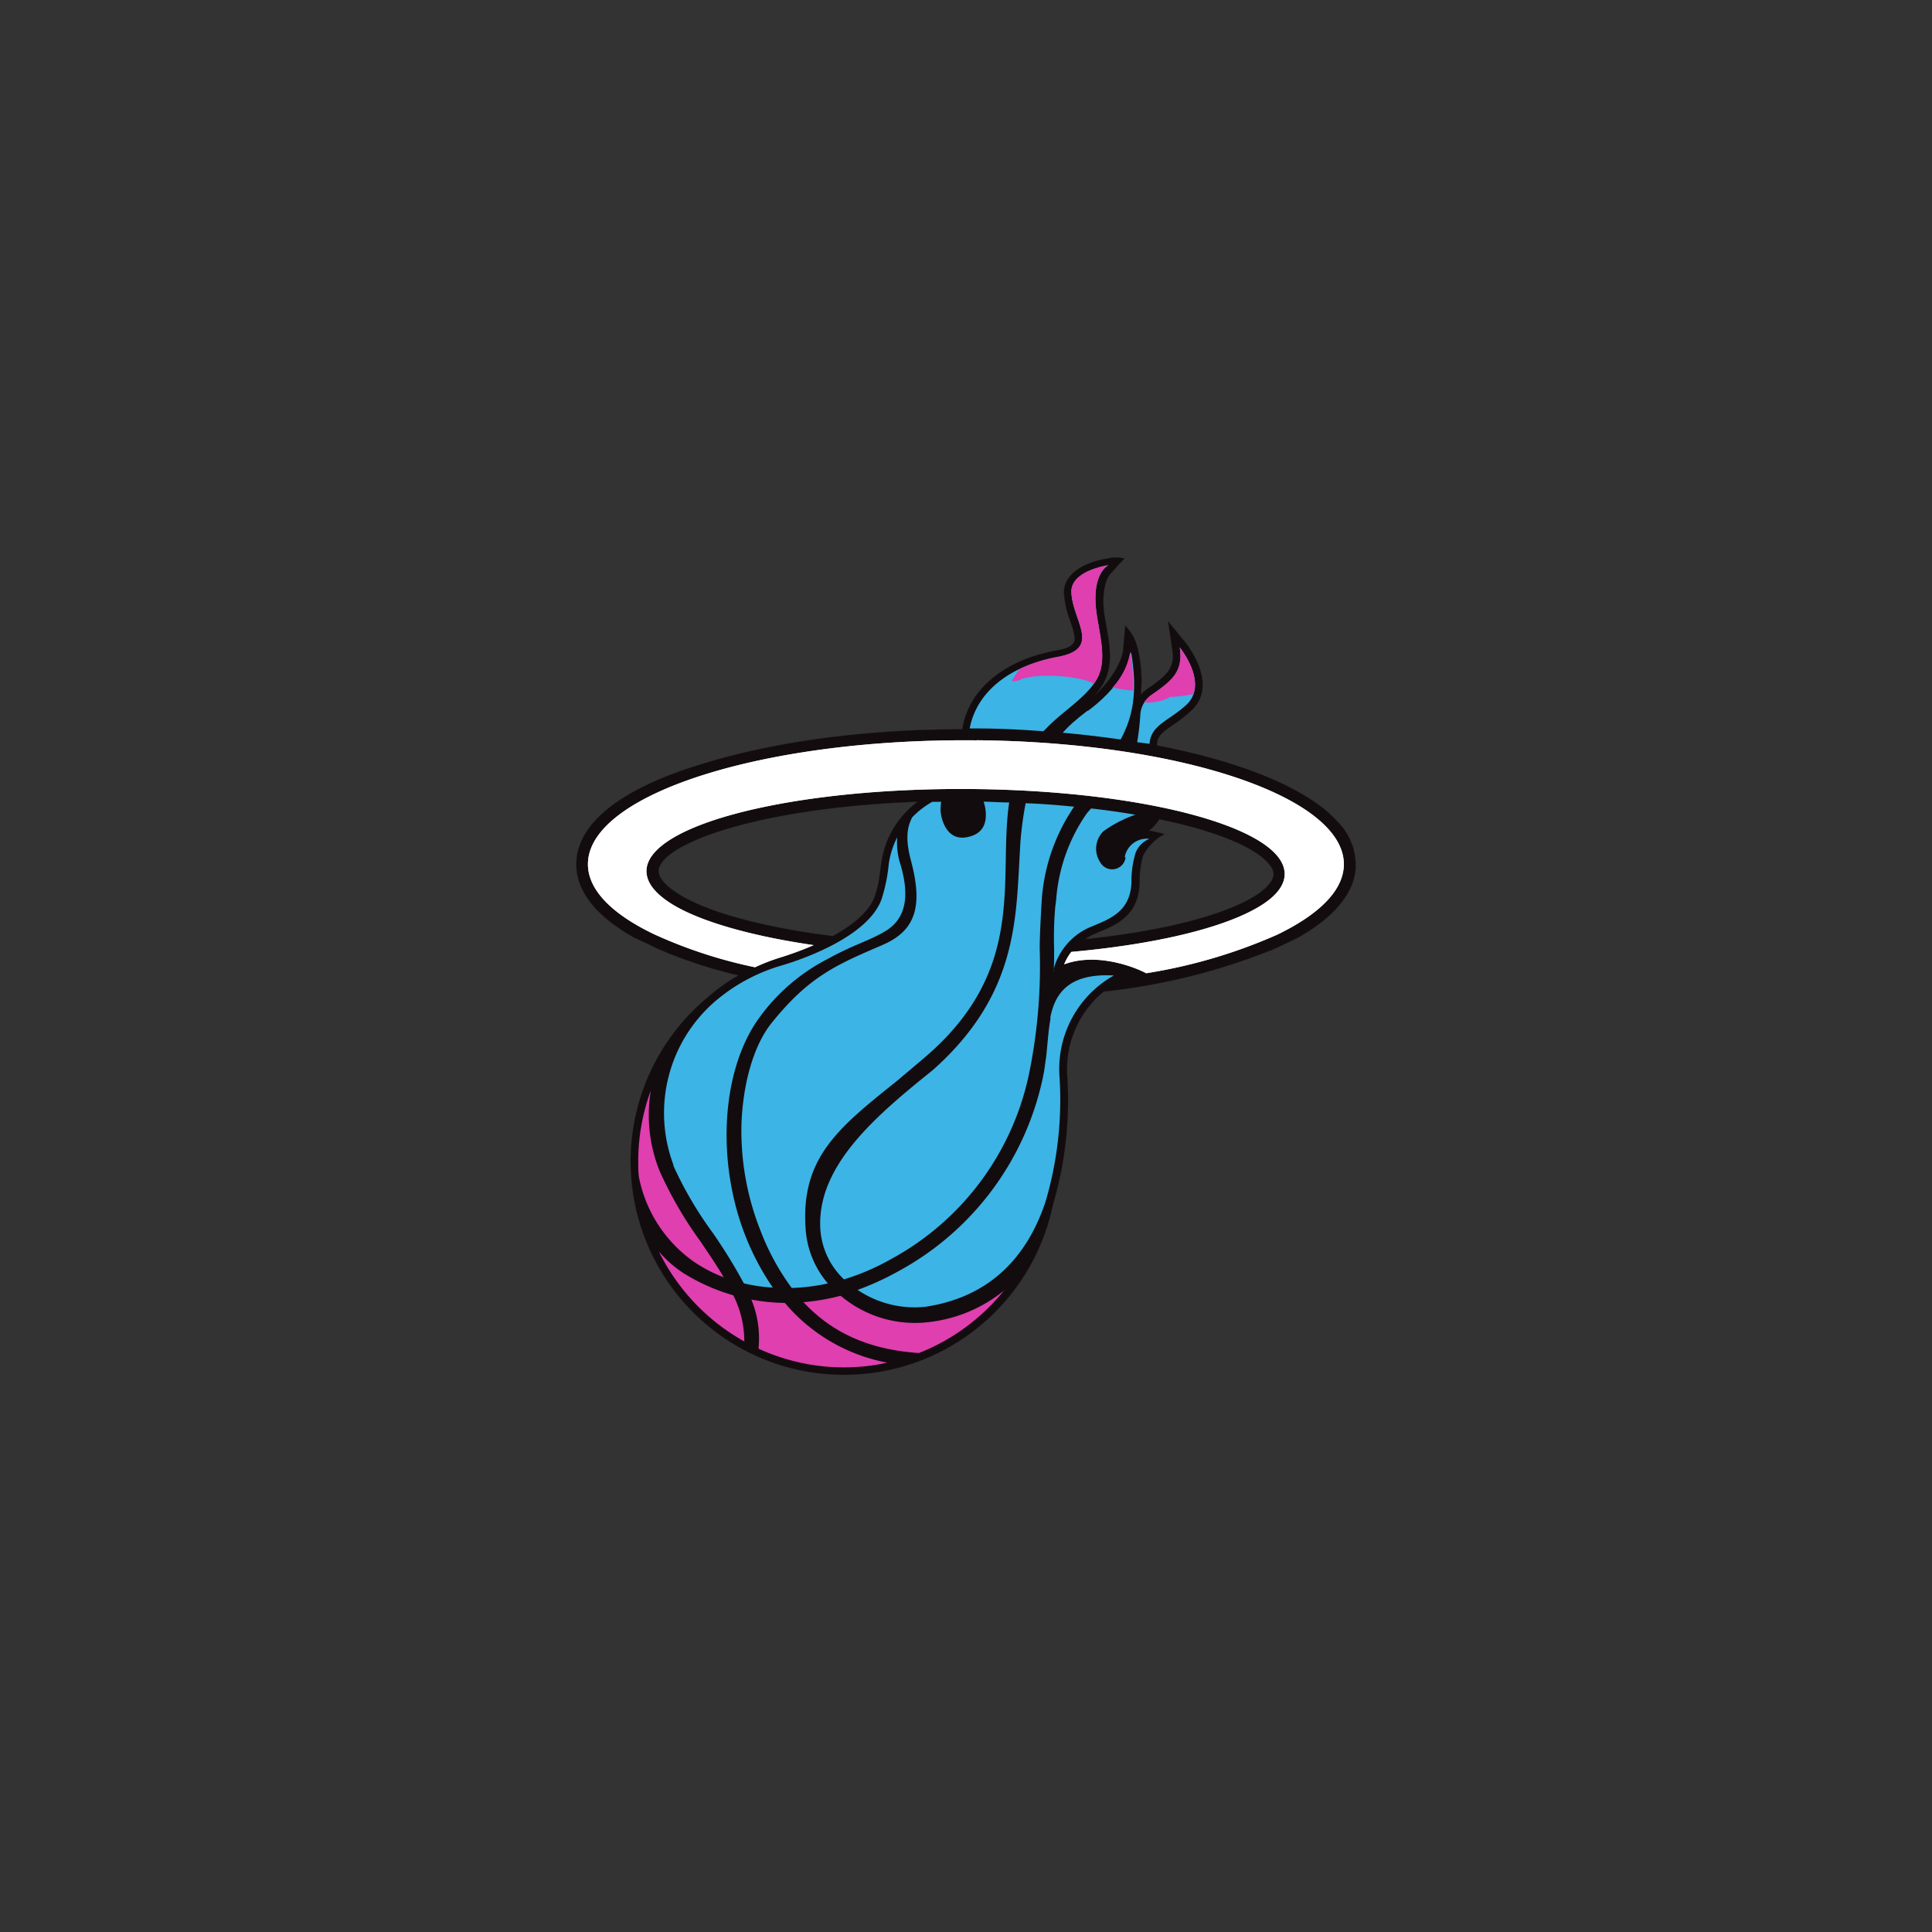 <svg id="Layer_1" data-name="Layer 1" xmlns="http://www.w3.org/2000/svg" viewBox="0 0 200 200"><rect x="0" y="0" width="200" height="200" fill="#333333" stroke="none"/><defs><style>.cls-1{fill:#130c0e;}.cls-2{fill:none;stroke:#231f20;stroke-width:0.02px;}.cls-3{fill:#3cb4e5;}.cls-4{fill:#df3faf;}.cls-5{fill:#fff;}</style></defs><path class="cls-1" d="M138.41,85c-3.08-3.39-9.88-6.15-18.64-7.84,0-1,.64-1.41,1.74-2.17a15.21,15.21,0,0,0,1.85-1.46c2.83-2.69-.48-6.8-.62-7l-1.83-2.22.43,2.85c.31,1.95-.41,2.65-2.53,4.12a4.81,4.81,0,0,0-.71.61,14.32,14.32,0,0,0-.28-4.57,5,5,0,0,0-1.34-2.56l-.23,2.64S116,69.48,113.31,72a7.18,7.18,0,0,0,.65-.83c1.34-1.94,1-4.16.5-6.74l-.09-.53c-.46-2.67.26-4.35.72-4.62.44-.56,1.33-1.46,1.33-1.46a3.6,3.6,0,0,0-1.79,0c-1.7.24-4.57,1.27-4.49,3.59a9.71,9.71,0,0,0,.65,2.88c.31.92.62,1.8.35,2.24s-.85.64-1.83.81c-4,.74-7.11,2.62-8.7,5.32a8.55,8.55,0,0,0-1,2.83c-10,0-19.45,1.28-26.78,3.55C64.56,81.5,60,85,59.68,89c-.19,2.13.76,5.15,6,8.08l0,0,1.5.7h0l.79.39h0a48.6,48.6,0,0,0,8.47,2.8,19.12,19.12,0,0,0-3.11,2.21A22.09,22.09,0,1,0,109,124.72a38.17,38.17,0,0,0,1.49-13.23,10.39,10.39,0,0,1,3.77-8.84A65.19,65.19,0,0,0,132,98.2l.74-.35h0l1.59-.76,0,0c3.69-2.07,5.76-4.51,6-7.08a6.39,6.39,0,0,0-1.91-5m-7.17,4.3c.63.69.59,1.12.58,1.28-.07.78-1.06,1.75-2.74,2.63-3.51,1.83-9.55,3.25-16.74,4a4.31,4.31,0,0,1,1-.55l.12-.06c2.06-.83,4.4-1.78,4.51-5.2a9.58,9.58,0,0,1,.35-2.81,5.25,5.25,0,0,1,2.24-2.26L119.15,86a.75.75,0,0,1-.22,0A3.82,3.82,0,0,0,120,84.81c5.85,1.2,9.77,2.86,11.23,4.49m-63.06.83C68.44,87.31,78.58,83.6,95,83a9.42,9.42,0,0,0-3.77,6.35l-.17,1.22a11.09,11.09,0,0,1-.52,2.27c-.64,1.65-2.41,3-4.33,4.06-6.62-.83-12.14-2.23-15.36-4h0c-1.76-1-2.73-2-2.66-2.81"/><path class="cls-2" d="M138.41,85c-3.08-3.39-9.88-6.15-18.64-7.84,0-1,.64-1.41,1.74-2.17a15.21,15.21,0,0,0,1.85-1.46c2.83-2.69-.48-6.8-.62-7l-1.83-2.22.43,2.85c.31,1.95-.41,2.65-2.53,4.12a4.81,4.81,0,0,0-.71.61,14.32,14.32,0,0,0-.28-4.57,5,5,0,0,0-1.34-2.56l-.23,2.64S116,69.48,113.31,72a7.18,7.18,0,0,0,.65-.83c1.34-1.94,1-4.16.5-6.74l-.09-.53c-.46-2.67.26-4.35.72-4.62.44-.56,1.33-1.46,1.33-1.46a3.6,3.6,0,0,0-1.79,0c-1.7.24-4.57,1.27-4.49,3.59a9.71,9.71,0,0,0,.65,2.88c.31.92.62,1.8.35,2.24s-.85.64-1.83.81c-4,.74-7.11,2.62-8.7,5.32a8.55,8.55,0,0,0-1,2.83c-10,0-19.45,1.28-26.78,3.55C64.56,81.5,60,85,59.68,89c-.19,2.13.76,5.15,6,8.08l0,0,1.5.7h0l.79.39h0a48.6,48.6,0,0,0,8.47,2.8,19.12,19.12,0,0,0-3.11,2.21A22.09,22.09,0,1,0,109,124.72a38.17,38.17,0,0,0,1.49-13.23,10.39,10.39,0,0,1,3.77-8.84A65.19,65.19,0,0,0,132,98.2l.74-.35h0l1.59-.76,0,0c3.69-2.07,5.76-4.51,6-7.08A6.39,6.39,0,0,0,138.41,85Zm-7.17,4.3c.63.69.59,1.12.58,1.28-.07.78-1.06,1.75-2.74,2.63-3.51,1.83-9.55,3.25-16.74,4a4.31,4.31,0,0,1,1-.55l.12-.06c2.06-.83,4.4-1.78,4.51-5.2a9.58,9.58,0,0,1,.35-2.81,5.25,5.25,0,0,1,2.24-2.26L119.15,86a.75.75,0,0,1-.22,0A3.82,3.82,0,0,0,120,84.81C125.86,86,129.78,87.67,131.24,89.3Zm-63.06.83C68.44,87.31,78.58,83.6,95,83a9.42,9.42,0,0,0-3.77,6.35l-.17,1.22a11.09,11.09,0,0,1-.52,2.27c-.64,1.65-2.41,3-4.33,4.06-6.62-.83-12.14-2.23-15.36-4h0C69.08,92,68.11,91,68.18,90.13Z"/><path class="cls-3" d="M119,77c.15-2,2-2.35,3.84-4.06,2.32-2.21-.71-5.9-.71-5.9.38,2.48-.76,3.42-2.87,4.88a2.62,2.62,0,0,0-1.21,2,26.48,26.48,0,0,1-.33,2.91L119,77"/><path class="cls-3" d="M112.58,73.57c-.56.42-1.09.85-1.57,1.28s-.69.67-1,1c2,.18,4,.42,6,.7,1.22-2.25,1.8-4.77,1.08-9.07,0,0-.18,2.92-4.46,6.1"/><path class="cls-3" d="M101.14,75.41c2.35,0,4.64.12,6.88.29a1.66,1.66,0,0,1,.23-.23c1.49-1.62,3.82-3,5.06-4.79s.74-4,.28-6.68c-.8-4.62,1.15-5.47,1.15-5.47s-3.9.54-3.83,2.78c.11,3,3.24,5.88-1.47,6.72-5.15.94-8.37,3.74-9.06,7.38Z"/><path class="cls-4" d="M66.13,121.79a14,14,0,0,0,5.54,8.71,14.44,14.44,0,0,0,3.25,1.72c-.72-1.22-1.55-2.44-2.4-3.7a40.07,40.07,0,0,1-4.25-7.33,15.53,15.53,0,0,1-.9-8.3,21.32,21.32,0,0,0-1.3,7.35c0,.53,0,1,.06,1.55"/><path class="cls-4" d="M103.92,133.61a15,15,0,0,1-7.58,3.23,11.93,11.93,0,0,1-9.19-2.6,1.21,1.21,0,0,1-.14-.1,22.42,22.42,0,0,1-3.83.66c2.92,3.14,6.75,4.91,11.89,5.26a.11.11,0,0,0,.07,0h0a21.36,21.36,0,0,0,8.87-6.56l-.1.09"/><path class="cls-4" d="M77.05,138.87a10.55,10.55,0,0,0-1.14-4.78,20.46,20.46,0,0,1-5.15-2.29,12,12,0,0,1-2.55-2.24h0a21.51,21.51,0,0,0,8.85,9.31"/><path class="cls-4" d="M91.78,141.05a18.29,18.29,0,0,1-10.53-6.17,20.11,20.11,0,0,1-3.47-.35,10.55,10.55,0,0,1,.74,5.08,21.1,21.1,0,0,0,8.85,1.94,20.41,20.41,0,0,0,4.44-.48s0,0,0,0"/><path class="cls-3" d="M69.69,120.63a38.61,38.61,0,0,0,4.1,7A54,54,0,0,1,77,132.85a16.46,16.46,0,0,0,3,.44,26.72,26.72,0,0,1-2.77-5.19c-3.06-7.63-2.61-17,1.19-22.49a20,20,0,0,1,7.34-6.38c2.6-1.44,4.23-1.84,5.88-2.83s2.77-2.87,1.58-6.9a7.35,7.35,0,0,1-.34-2.82A8.63,8.63,0,0,0,92,89.47h0a16.92,16.92,0,0,1-.76,3.67C89.68,97.29,82,99.62,81,99.92a18.53,18.53,0,0,0-7.1,3.85,15.28,15.28,0,0,0-4.17,16.86"/><path class="cls-3" d="M101.83,83a5.43,5.43,0,0,1,.18.75c.2,1.46-.24,2.64-2,2.93S97.52,85.33,97.37,84A6.09,6.09,0,0,1,97.43,83h-.91a8.94,8.94,0,0,0-2.1,1.62c-.37.77-.81,1.87-.13,4.42,1.2,4.52.69,7.23-2.93,8.78-4.61,2-7.56,3.16-11.53,8.14-1.87,2.36-2.9,6.29-3.07,10.24a28,28,0,0,0,2,11.28,24.78,24.78,0,0,0,3.2,5.85,20,20,0,0,0,3.74-.47,9.65,9.65,0,0,1-2.31-5.77c-.47-7.3,3.46-10.39,9.52-15.24l2.71-2.29c10.83-9.17,7.67-18.52,8.85-26.49-.85,0-1.72-.07-2.61-.08"/><path class="cls-3" d="M106.18,83.13a33.81,33.81,0,0,0-.6,5c-.42,7-.22,14.82-9,22.63-5.89,4.73-11.9,9.83-11.67,16.24a7.86,7.86,0,0,0,2.46,5.44,23.91,23.91,0,0,0,4.82-2.07,28.44,28.44,0,0,0,14.33-19.18,55.53,55.53,0,0,0,1.11-13c0-1.75.22-5.15.22-5.15a19.5,19.5,0,0,1,3.09-9.15,4.13,4.13,0,0,1,.25-.38c-1.59-.16-3.26-.3-5-.36"/><path class="cls-3" d="M108.75,105.46v0c-.24,1.24-.3,2.65-.46,4-.08.54-.14,1-.22,1.54a4.31,4.31,0,0,0-.09.44,29.81,29.81,0,0,1-15,20.17,29.08,29.08,0,0,1-4.2,1.92,10.55,10.55,0,0,0,7,1.75c7.22-1.08,10.74-5.77,12.44-10.84a37.24,37.24,0,0,0,1.46-13,11.09,11.09,0,0,1,5.63-10.46c-4.58-.25-6.09,1.76-6.59,4.39"/><path class="cls-3" d="M116.52,88.74a1.4,1.4,0,0,1-2.6.56,2.53,2.53,0,0,1,.31-3.25,12.64,12.64,0,0,1,3.31-1.71h0c-1.44-.25-3-.47-4.59-.65l-.06.07c-.14.16-.29.32-.42.49a17.94,17.94,0,0,0-3.14,8.93l-.09.69a36.65,36.65,0,0,0-.12,4.28v.73c0,.57,0,1.16-.07,1.73h0c0-.23,0-.32,0-.2a6.62,6.62,0,0,1,3.94-4.49c2-.83,4-1.58,4.14-4.55a10,10,0,0,1,.43-3.1,2.58,2.58,0,0,1,1.42-1.43,2.31,2.31,0,0,0-2.55,1.9"/><path class="cls-5" d="M101.14,76.64C79.53,76.41,61.51,82,60.88,89.08c-.25,2.83,2.3,5.46,6.83,7.63a49.06,49.06,0,0,0,10.45,3.42,20.23,20.23,0,0,1,2.58-1,34.15,34.15,0,0,0,3.49-1.29c-6-.87-11-2.24-14-3.86-2.22-1.21-3.42-2.56-3.3-4,.43-4.76,15.55-8.48,33.79-8.3s32.68,4.19,32.26,9c-.11,1.3-1.32,2.52-3.38,3.59-3.81,2-10.54,3.54-18.7,4.27a5.63,5.63,0,0,0-.74,1.29c3.71-1.4,8,.68,8,.68a4.51,4.51,0,0,1,.49.24,54.45,54.45,0,0,0,13.58-4c4.12-2,6.63-4.34,6.87-6.91.61-7.09-16.39-13-38-13.21"/><path class="cls-2" d="M101.14,76.64C79.53,76.41,61.51,82,60.88,89.08c-.25,2.83,2.3,5.46,6.83,7.63a49.06,49.06,0,0,0,10.45,3.42,20.23,20.23,0,0,1,2.58-1,34.15,34.15,0,0,0,3.49-1.29c-6-.87-11-2.24-14-3.86-2.22-1.21-3.42-2.56-3.3-4,.43-4.76,15.55-8.48,33.79-8.3s32.68,4.19,32.26,9c-.11,1.3-1.32,2.52-3.38,3.59-3.81,2-10.54,3.54-18.7,4.27a5.63,5.63,0,0,0-.74,1.29c3.71-1.4,8,.68,8,.68a4.51,4.51,0,0,1,.49.24,54.45,54.45,0,0,0,13.58-4c4.12-2,6.63-4.34,6.87-6.91C139.74,82.76,122.74,76.84,101.14,76.64Z"/><path class="cls-5" d="M101.14,76.64C79.53,76.41,61.51,82,60.88,89.08c-.25,2.83,2.3,5.46,6.83,7.63a49.06,49.06,0,0,0,10.45,3.42,20.23,20.23,0,0,1,2.58-1,34.15,34.15,0,0,0,3.49-1.29c-6-.87-11-2.24-14-3.86-2.22-1.21-3.42-2.56-3.3-4,.43-4.76,15.55-8.48,33.79-8.3s32.68,4.19,32.26,9c-.11,1.3-1.32,2.52-3.38,3.59-3.81,2-10.54,3.54-18.7,4.27a5.63,5.63,0,0,0-.74,1.29c3.71-1.4,8,.68,8,.68a4.51,4.51,0,0,1,.49.24,54.45,54.45,0,0,0,13.58-4c4.12-2,6.63-4.34,6.87-6.91.61-7.09-16.39-13-38-13.21"/><path class="cls-4" d="M123.55,71.85a17.81,17.81,0,0,1-2.14.29l-.23,0a5.06,5.06,0,0,1-2.75.58,3.08,3.08,0,0,1,.82-.83c2.11-1.46,3.25-2.4,2.87-4.88,0,0,2.17,2.64,1.43,4.79"/><path class="cls-4" d="M117.34,71.48c-.59,0-1.55-.19-2.18-.3A7.18,7.18,0,0,0,117,67.47a19.19,19.19,0,0,1,.3,4"/><path class="cls-4" d="M113.6,64c.45,2.67,1,4.88-.29,6.68l-.07.1c-1.29-.8-5.91-1.17-7.64-.41-.47.2-.91.2-.83.06.23-.37.53-.84.79-1.18h0A15.64,15.64,0,0,1,109.44,68c4.7-.84,1.58-3.69,1.47-6.72-.07-2.24,3.83-2.78,3.83-2.78s-1.95.85-1.14,5.47"/></svg>